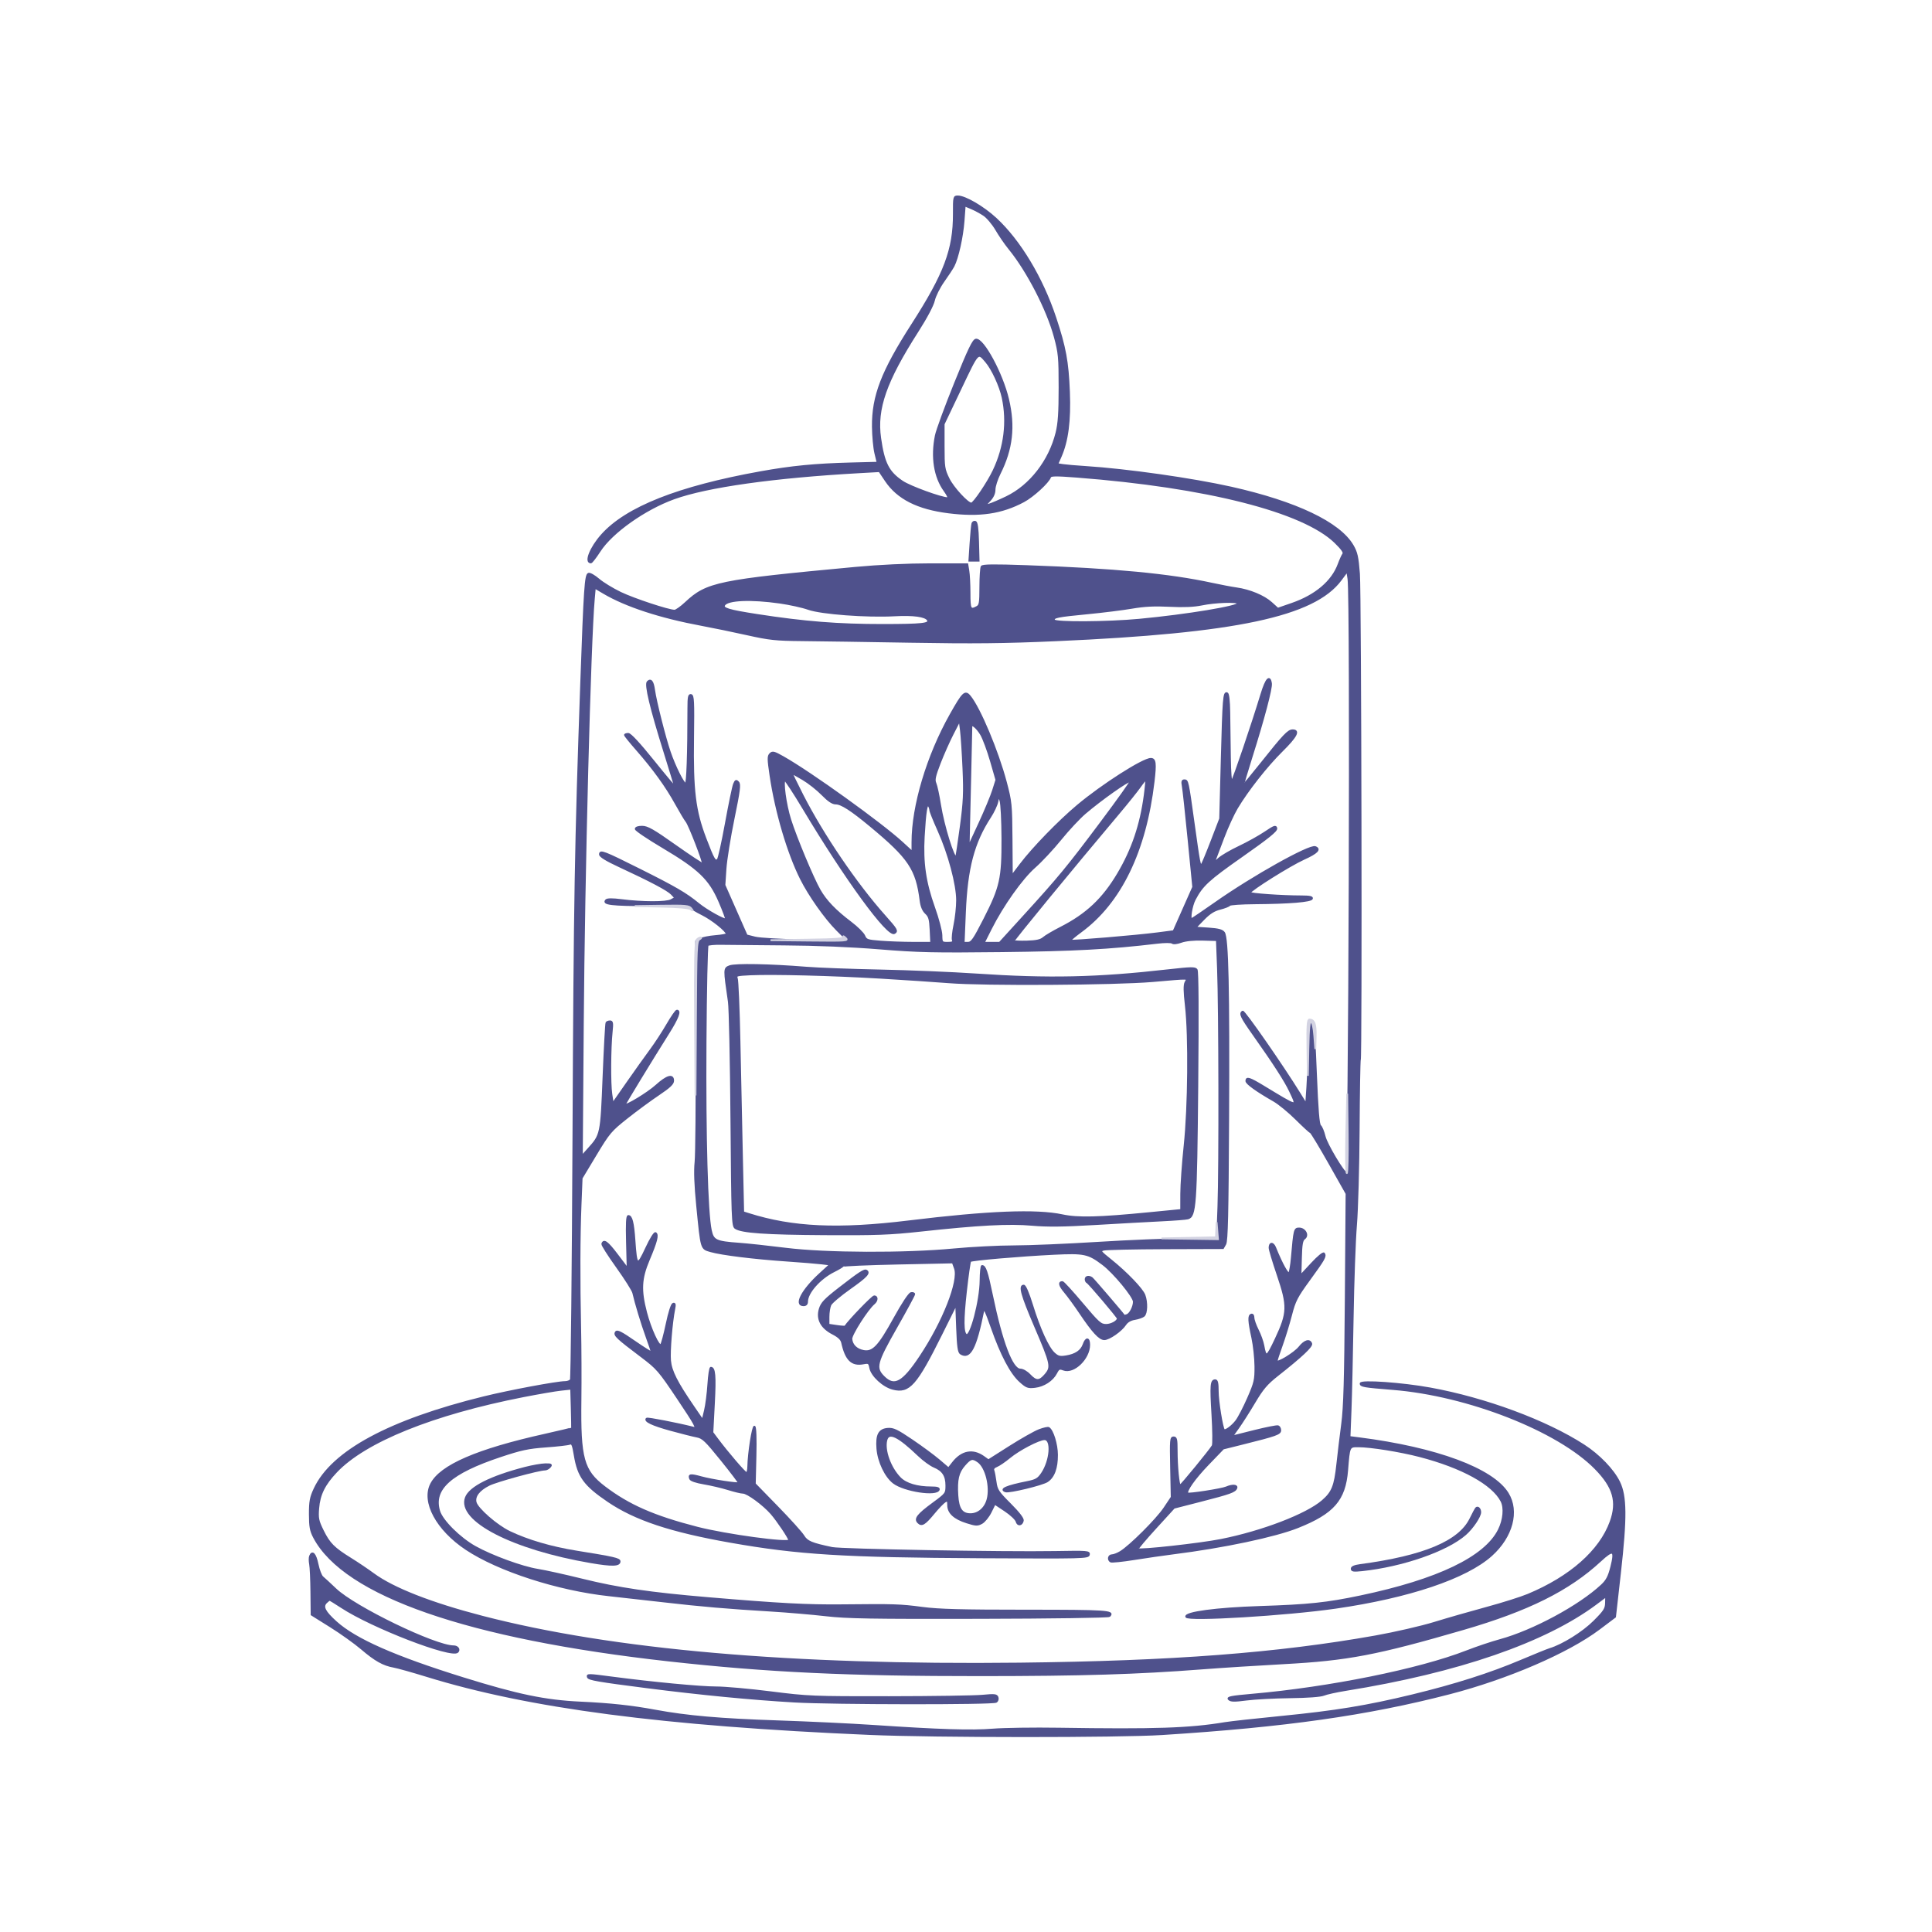 <svg xmlns="http://www.w3.org/2000/svg" width="1082pt" height="1082pt" viewBox="0 0 1082 1082" style="" preserveAspectRatio="xMidYMid meet"><g fill="#4F518CFF" stroke="#4F518CFF"><path d="M 706.473 388.693 C 701.185 406.047 690.849 436.518 689.933 437.450 C 689.355 438.039 688.927 432.908 688.809 423.950 C 688.704 416.003 688.552 404.799 688.472 399.054 C 688.377 392.320 687.926 388.475 687.200 388.233 C 685.378 387.626 685.120 390.836 684.204 425.500 L 683.332 458.500 678.533 471.000 C 675.893 477.875 673.388 483.882 672.968 484.349 C 671.992 485.431 671.609 483.434 668.500 461.000 C 665.225 437.371 665.145 437.000 663.307 437.000 C 662.116 437.000 661.912 437.726 662.393 440.250 C 662.733 442.038 664.189 455.488 665.627 470.141 L 668.242 496.781 662.761 509.141 L 657.280 521.500 648.390 522.664 C 636.650 524.202 599.943 527.276 599.431 526.765 C 599.211 526.544 601.859 524.287 605.316 521.748 C 627.540 505.430 641.480 476.691 646.077 437.712 C 647.294 427.389 646.997 425.000 644.498 425.000 C 640.164 425.000 617.304 439.606 603.463 451.220 C 592.965 460.028 578.625 474.796 571.589 484.045 L 566.679 490.500 566.532 470.000 C 566.392 450.503 566.233 448.931 563.292 437.874 C 558.706 420.631 548.712 396.801 543.228 390.032 C 540.515 386.684 539.363 387.774 532.276 400.392 C 519.361 423.383 511.000 451.396 511.000 471.673 L 511.000 477.201 505.250 471.924 C 493.447 461.092 454.061 432.780 438.660 424.058 C 433.552 421.165 432.639 420.933 431.367 422.204 C 430.095 423.476 430.113 425.008 431.513 434.433 C 434.531 454.761 441.283 477.651 448.530 492.123 C 453.235 501.520 462.244 514.281 468.801 520.838 L 475.149 527.186 451.325 526.711 C 438.020 526.446 425.438 525.714 422.829 525.054 L 418.158 523.872 411.941 509.787 L 405.724 495.702 406.323 486.601 C 406.652 481.595 408.682 468.950 410.833 458.500 C 414.089 442.686 414.524 439.263 413.425 438.088 C 412.300 436.885 411.954 437.034 411.090 439.088 C 410.531 440.415 408.485 450.251 406.541 460.946 C 404.598 471.641 402.556 480.844 402.004 481.396 C 400.471 482.929 399.640 481.511 395.080 469.581 C 389.143 454.048 387.768 442.785 388.177 413.018 C 388.456 392.770 388.293 389.496 387.000 389.242 C 385.770 389.001 385.499 390.349 385.496 396.724 C 385.485 422.305 384.899 439.000 384.014 439.000 C 382.734 439.000 377.882 429.262 375.073 421.054 C 372.353 413.106 367.191 392.670 366.346 386.506 C 365.675 381.611 364.493 380.107 362.715 381.885 C 361.252 383.348 364.407 396.519 372.139 421.232 C 375.363 431.534 378.000 440.242 378.000 440.583 C 378.000 440.924 372.533 434.407 365.852 426.101 C 358.082 416.443 353.036 411.000 351.852 411.000 C 350.833 411.000 350.000 411.284 350.000 411.631 C 350.000 411.978 353.004 415.690 356.675 419.881 C 366.084 430.621 373.077 440.304 378.484 450.079 C 381.045 454.709 383.716 459.174 384.420 459.999 C 385.995 461.848 394.216 483.118 393.595 483.738 C 393.348 483.985 386.411 479.420 378.178 473.593 C 365.842 464.863 362.576 463.000 359.605 463.000 C 357.370 463.000 356.013 463.475 356.034 464.250 C 356.052 464.938 362.894 469.550 371.239 474.500 C 391.495 486.516 397.420 492.210 402.905 504.931 C 405.141 510.118 406.787 514.546 406.562 514.772 C 405.787 515.547 395.685 509.922 391.095 506.161 C 384.170 500.485 378.229 497.021 358.500 487.152 C 337.989 476.893 336.000 476.128 336.000 478.502 C 336.000 479.608 339.491 481.758 346.750 485.123 C 364.456 493.331 373.997 498.375 376.151 500.665 L 378.188 502.829 375.844 504.123 C 373.163 505.604 359.806 505.580 348.000 504.073 C 343.116 503.450 340.154 503.459 339.508 504.100 C 337.248 506.342 342.514 506.970 363.691 506.985 C 377.713 506.994 386.115 507.376 386.514 508.022 C 386.861 508.585 389.925 510.430 393.323 512.124 C 398.891 514.900 407.000 521.387 407.000 523.066 C 407.000 523.429 404.154 523.955 400.676 524.234 C 397.197 524.513 393.339 525.284 392.101 525.946 L 389.850 527.151 390.074 585.325 C 390.197 617.321 389.945 646.794 389.513 650.821 C 388.979 655.796 389.271 663.645 390.425 675.321 C 392.861 699.983 392.618 699.166 398.000 700.727 C 404.077 702.489 422.278 704.738 440.500 705.980 C 448.750 706.542 457.629 707.267 460.231 707.592 L 464.962 708.182 459.311 713.341 C 449.286 722.492 444.800 731.000 450.000 731.000 C 451.349 731.000 452.000 730.333 452.000 728.950 C 452.000 723.948 459.110 715.900 467.000 711.972 C 469.475 710.739 471.725 709.410 472.000 709.017 C 472.275 708.624 486.249 708.015 503.054 707.664 L 533.608 707.026 534.815 710.364 C 537.352 717.380 528.333 740.327 515.413 759.727 C 505.602 774.459 500.906 777.060 494.923 771.077 C 489.920 766.074 490.628 763.294 502.000 743.303 C 507.500 733.634 512.000 725.303 512.000 724.788 C 512.000 724.274 511.213 724.001 510.250 724.181 C 509.182 724.381 505.505 729.932 500.813 738.429 C 492.140 754.137 488.880 757.575 483.597 756.584 C 479.659 755.845 477.085 753.301 476.801 749.864 C 476.603 747.472 485.790 733.079 489.458 730.035 C 491.380 728.440 491.469 726.000 489.606 726.000 C 488.583 726.000 475.434 739.632 473.333 742.870 C 473.201 743.074 471.047 742.934 468.546 742.559 L 464.000 741.877 464.000 737.486 C 464.000 735.070 464.477 732.060 465.061 730.797 C 465.644 729.534 470.591 725.350 476.054 721.500 C 485.224 715.038 487.235 712.881 485.237 711.647 C 484.106 710.948 481.432 712.677 470.333 721.286 C 461.915 727.816 460.100 729.724 459.086 733.107 C 457.395 738.752 459.944 743.581 466.359 746.882 C 469.633 748.567 471.206 750.069 471.607 751.894 C 473.723 761.521 477.039 764.778 483.492 763.567 C 486.521 762.999 486.785 763.174 487.378 766.141 C 488.249 770.496 494.711 776.430 500.061 777.788 C 509.137 780.091 513.065 775.651 527.301 747.000 L 535.500 730.500 536.000 743.788 C 536.388 754.106 536.835 757.291 538.000 758.037 C 543.167 761.346 546.501 755.034 550.696 734.000 C 551.074 732.102 552.206 734.388 555.399 743.500 C 560.733 758.721 566.140 768.990 571.250 773.607 C 574.845 776.855 575.705 777.181 579.539 776.748 C 584.558 776.183 589.422 773.018 591.526 768.950 C 592.850 766.389 593.316 766.170 595.595 767.036 C 601.308 769.208 610.000 760.837 610.000 753.162 C 610.000 749.189 608.224 749.059 606.873 752.934 C 605.605 756.571 602.385 758.755 597.028 759.611 C 593.554 760.167 592.511 759.899 590.313 757.885 C 586.933 754.786 582.126 744.213 577.977 730.750 C 575.934 724.119 574.154 720.000 573.332 720.000 C 570.694 720.000 572.121 725.143 579.626 742.680 C 588.783 764.075 589.100 765.539 585.499 769.818 C 582.166 773.780 580.267 773.819 576.662 770.000 C 575.044 768.286 572.801 767.000 571.430 767.000 C 566.780 767.000 561.040 751.893 555.471 725.000 C 552.813 712.162 551.729 709.000 549.987 709.000 C 549.565 709.000 549.185 712.713 549.142 717.250 C 549.037 728.477 543.607 749.111 541.156 747.596 C 539.249 746.418 539.189 739.242 540.953 723.399 C 541.964 714.311 543.066 706.601 543.401 706.266 C 544.187 705.480 571.299 703.139 590.292 702.217 C 607.291 701.393 609.485 701.861 617.700 708.063 C 623.853 712.709 635.000 726.211 635.000 729.018 C 635.000 731.778 632.959 735.802 631.221 736.469 C 630.392 736.787 629.631 736.924 629.530 736.774 C 628.488 735.222 612.276 716.317 611.514 715.765 C 609.849 714.559 608.000 714.901 608.000 716.417 C 608.000 717.196 608.391 717.983 608.869 718.167 C 609.833 718.536 626.000 737.608 626.000 738.375 C 626.000 739.976 622.360 742.000 619.480 742.000 C 616.393 742.000 615.236 740.970 606.000 730.000 C 600.443 723.400 595.496 718.000 595.007 718.000 C 592.826 718.000 593.310 720.005 596.360 723.605 C 598.175 725.747 602.000 730.987 604.860 735.250 C 612.030 745.934 615.777 750.000 618.454 750.000 C 621.157 750.000 627.941 745.265 630.219 741.789 C 631.285 740.162 633.142 739.076 635.519 738.691 C 637.532 738.364 639.813 737.570 640.589 736.926 C 642.251 735.546 642.443 729.311 640.945 725.315 C 639.666 721.903 630.818 712.704 622.078 705.700 C 616.016 700.842 615.791 700.515 618.078 699.876 C 619.410 699.504 634.997 699.155 652.715 699.100 L 684.930 699.000 686.215 696.750 C 687.217 694.996 687.575 679.737 687.841 627.500 C 688.215 553.938 687.568 525.161 685.476 522.295 C 684.492 520.948 682.334 520.375 676.832 520.000 L 669.500 519.500 674.055 514.814 C 677.372 511.401 679.891 509.805 683.322 508.941 C 685.914 508.288 688.278 507.359 688.576 506.877 C 688.874 506.395 695.279 505.952 702.809 505.894 C 722.345 505.743 734.257 504.757 734.754 503.250 C 735.055 502.338 733.452 501.999 728.833 501.995 C 717.900 501.988 700.000 500.727 700.000 499.964 C 700.000 498.589 722.531 484.454 730.268 480.975 C 737.636 477.663 739.654 475.572 736.611 474.404 C 733.408 473.175 701.584 490.982 680.581 505.756 C 673.936 510.429 667.990 514.449 667.368 514.688 C 666.003 515.213 667.280 507.236 669.120 503.736 C 673.297 495.793 676.673 492.690 695.537 479.461 C 710.169 469.200 715.029 465.281 714.802 463.926 C 714.541 462.362 713.677 462.669 708.500 466.162 C 705.200 468.388 698.675 472.017 694.000 474.226 C 689.325 476.435 684.193 479.426 682.596 480.871 C 680.132 483.101 679.807 483.197 680.451 481.500 C 680.868 480.400 683.001 474.775 685.189 469.000 C 687.378 463.225 690.785 455.800 692.759 452.500 C 698.773 442.449 709.413 428.929 717.923 420.523 C 726.035 412.512 727.870 409.000 723.944 409.000 C 721.494 409.000 719.015 411.615 706.227 427.683 C 700.895 434.383 696.424 439.757 696.291 439.625 C 696.159 439.492 698.307 432.234 701.064 423.495 C 707.715 402.421 712.203 385.427 711.815 382.793 C 711.097 377.922 709.074 380.156 706.473 388.693 M 682.115 542.500 C 682.979 564.998 683.131 654.069 682.342 675.840 L 681.684 694.000 664.092 694.010 C 654.416 694.016 632.325 694.908 615.000 695.992 C 597.675 697.076 576.435 697.971 567.800 697.982 C 559.165 697.992 544.090 698.762 534.300 699.693 C 506.818 702.306 462.523 702.128 440.000 699.313 C 430.375 698.111 418.675 696.851 414.000 696.514 C 400.872 695.567 399.347 694.845 398.091 688.988 C 396.000 679.238 394.812 636.654 395.154 583.699 C 395.344 554.256 395.874 529.791 396.332 529.333 C 396.789 528.875 400.164 528.562 403.832 528.637 C 407.499 528.713 423.325 528.857 439.000 528.958 C 457.207 529.075 476.529 529.877 492.500 531.178 C 514.283 532.953 523.097 533.152 561.000 532.718 C 601.541 532.254 621.404 531.183 647.980 528.025 C 652.314 527.510 655.908 527.509 656.525 528.021 C 657.158 528.546 659.196 528.326 661.545 527.477 C 664.001 526.591 668.532 526.135 673.500 526.275 L 681.500 526.500 682.115 542.500 M 449.696 436.425 C 452.888 438.309 457.733 442.134 460.462 444.925 C 463.926 448.467 466.215 450.000 468.041 450.000 C 471.175 450.000 476.730 453.570 487.500 462.505 C 509.151 480.467 513.333 486.708 515.548 504.371 C 515.958 507.638 516.926 509.954 518.489 511.402 C 520.432 513.203 520.875 514.760 521.159 520.783 L 521.500 528.005 511.500 527.996 C 506.000 527.992 497.815 527.701 493.312 527.351 C 485.709 526.759 485.045 526.527 484.022 524.107 C 483.415 522.673 479.995 519.291 476.420 516.591 C 467.818 510.093 462.534 504.591 459.046 498.500 C 455.232 491.840 445.792 469.231 442.581 459.067 C 439.888 450.542 438.061 436.996 439.606 437.006 C 440.098 437.009 444.741 444.097 449.924 452.756 C 473.758 492.571 497.295 524.790 500.914 522.553 C 502.730 521.431 502.246 520.585 495.390 512.905 C 479.553 495.162 460.792 467.578 449.443 445.350 C 445.975 438.558 443.307 433.000 443.515 433.000 C 443.723 433.000 446.504 434.541 449.696 436.425 M 641.078 445.342 C 638.853 462.056 634.204 475.769 626.154 489.354 C 617.776 503.492 608.546 512.166 594.000 519.570 C 589.875 521.669 585.552 524.218 584.393 525.234 C 582.832 526.601 580.443 527.134 575.178 527.290 C 571.268 527.405 567.941 527.247 567.785 526.939 C 567.534 526.445 600.345 486.501 626.350 455.642 C 631.383 449.670 636.850 442.853 638.500 440.494 C 640.150 438.134 641.659 436.354 641.852 436.538 C 642.046 436.721 641.698 440.683 641.078 445.342 M 616.743 460.523 C 597.838 485.766 593.210 491.380 573.280 513.250 L 559.839 528.000 555.408 528.000 L 550.978 528.000 554.925 520.148 C 561.559 506.956 572.244 491.908 579.507 485.531 C 583.152 482.331 589.657 475.363 593.963 470.046 C 598.269 464.728 604.427 458.132 607.646 455.387 C 616.787 447.594 631.797 437.007 633.243 437.333 C 633.652 437.425 626.227 447.860 616.743 460.523 M 561.377 469.500 C 561.466 492.010 560.375 496.890 551.261 514.746 C 545.430 526.171 544.170 527.993 542.103 527.996 L 539.706 528.000 540.418 510.895 C 541.447 486.143 545.236 471.826 554.534 457.551 C 556.343 454.773 558.159 450.925 558.568 449.000 L 559.312 445.500 560.309 448.500 C 560.857 450.150 561.338 459.600 561.377 469.500 M 520.985 453.744 C 520.993 454.428 523.065 459.582 525.589 465.197 C 531.412 478.154 535.985 495.290 535.994 504.185 C 535.997 507.861 535.334 514.035 534.520 517.905 C 533.706 521.775 533.304 525.629 533.627 526.470 C 534.084 527.661 533.450 528.000 530.765 528.000 C 527.386 528.000 527.315 527.914 527.243 523.750 C 527.202 521.413 525.341 514.392 523.108 508.149 C 518.120 494.205 516.524 483.211 517.352 468.500 C 518.126 454.754 518.988 449.374 520.128 451.173 C 520.591 451.903 520.976 453.060 520.985 453.744 M 539.550 430.500 C 540.147 444.083 539.920 448.991 538.053 462.990 C 536.843 472.059 535.688 479.646 535.485 479.848 C 534.143 481.190 528.341 462.411 526.489 450.731 C 525.637 445.358 524.467 439.924 523.888 438.655 C 523.037 436.786 523.495 434.642 526.294 427.396 C 528.195 422.474 531.480 415.083 533.594 410.973 L 537.437 403.500 538.142 409.000 C 538.530 412.025 539.164 421.700 539.550 430.500 M 549.467 411.367 C 550.794 413.640 553.261 420.287 554.948 426.137 L 558.015 436.774 556.164 442.637 C 555.146 445.862 551.656 454.246 548.407 461.269 L 542.500 474.037 542.649 467.269 C 542.732 463.546 543.079 448.575 543.420 434.000 C 543.762 419.425 544.032 407.177 544.021 406.781 C 543.965 404.867 547.321 407.693 549.467 411.367 "></path></g><g fill="#4F518CFF" stroke="#4F518CFF"><path d="M 534.188 119.750 C 534.249 139.698 529.099 153.404 510.908 181.699 C 493.964 208.056 488.655 221.839 488.835 239.000 C 488.890 244.225 489.512 250.894 490.217 253.819 L 491.500 259.138 476.500 259.525 C 456.426 260.043 443.388 261.311 426.000 264.437 C 379.863 272.732 350.692 284.288 336.991 299.699 C 330.721 306.753 327.448 315.000 330.920 315.000 C 331.361 315.000 333.592 312.107 335.879 308.572 C 342.656 298.092 361.036 285.071 377.420 279.142 C 395.924 272.447 433.307 267.182 481.500 264.485 L 492.500 263.869 496.066 269.184 C 502.742 279.137 513.943 284.802 531.231 286.970 C 548.646 289.153 560.942 287.346 573.230 280.797 C 578.557 277.957 587.139 270.084 588.122 267.134 C 588.464 266.109 591.395 266.077 603.024 266.971 C 675.773 272.566 729.963 286.338 747.818 303.768 C 751.606 307.466 752.936 309.404 752.280 310.268 C 751.765 310.946 750.581 313.570 749.647 316.099 C 746.105 325.697 736.812 333.563 723.619 338.132 L 715.630 340.898 711.946 337.570 C 707.796 333.821 699.851 330.527 692.461 329.490 C 689.732 329.107 683.583 327.944 678.796 326.905 C 654.843 321.706 624.282 318.800 575.010 317.036 C 556.572 316.376 550.336 316.448 549.775 317.329 C 549.366 317.973 549.024 323.097 549.015 328.715 C 549.002 337.782 548.783 339.046 547.066 339.965 C 543.366 341.945 543.000 341.253 542.989 332.250 C 542.983 327.438 542.699 321.813 542.358 319.750 L 541.738 316.000 521.083 316.000 C 508.224 316.000 492.326 316.756 478.964 318.004 C 402.096 325.179 395.912 326.455 384.004 337.593 C 381.413 340.017 378.610 342.000 377.776 342.000 C 374.398 342.000 355.067 335.611 347.540 332.006 C 343.118 329.889 337.577 326.502 335.227 324.480 C 332.876 322.458 330.345 321.037 329.601 321.323 C 327.867 321.988 327.371 329.322 325.501 382.000 C 322.299 472.172 321.743 504.471 321.133 635.500 C 320.785 710.300 320.136 772.063 319.691 772.750 C 319.246 773.438 317.811 774.000 316.502 774.000 C 311.969 774.000 285.434 778.966 271.000 782.516 C 218.015 795.546 185.987 812.854 176.196 833.747 C 173.926 838.592 173.502 840.842 173.512 848.000 C 173.522 854.999 173.943 857.295 175.896 861.000 C 193.010 893.462 262.052 917.431 374.500 929.950 C 429.689 936.095 475.184 938.239 549.500 938.199 C 605.824 938.168 636.963 937.219 673.000 934.433 C 683.725 933.604 704.425 932.282 719.000 931.495 C 754.661 929.568 771.012 926.455 819.500 912.358 C 855.849 901.790 878.582 890.466 896.213 874.142 C 903.552 867.348 904.770 868.024 902.375 877.560 C 901.027 882.925 899.871 885.153 897.075 887.775 C 884.606 899.470 858.586 913.494 840.000 918.537 C 835.325 919.805 826.934 922.626 821.353 924.806 C 794.920 935.129 744.563 945.313 701.211 949.102 C 689.447 950.130 687.153 950.582 688.230 951.658 C 689.278 952.707 691.212 952.746 698.018 951.855 C 702.683 951.244 713.700 950.659 722.500 950.556 C 732.254 950.441 739.614 949.900 741.355 949.169 C 742.925 948.509 748.507 947.278 753.758 946.433 C 816.615 936.318 865.287 919.529 894.000 898.058 L 899.500 893.945 899.424 897.722 C 899.358 901.005 898.478 902.367 892.713 908.118 C 886.511 914.305 875.237 921.334 868.000 923.526 C 866.625 923.943 859.306 926.909 851.735 930.118 C 834.555 937.399 814.907 943.654 791.000 949.454 C 765.593 955.617 747.971 958.506 717.500 961.505 C 703.200 962.912 689.025 964.477 686.000 964.982 C 666.199 968.288 646.924 968.933 593.000 968.095 C 578.975 967.877 562.332 968.117 556.015 968.628 C 543.974 969.603 526.568 969.059 489.000 966.537 C 476.625 965.705 452.550 964.560 435.500 963.992 C 403.233 962.916 384.810 961.308 367.000 958.012 C 353.588 955.530 341.927 954.272 325.000 953.482 C 305.327 952.564 289.968 949.379 259.500 939.900 C 220.946 927.905 198.992 918.209 188.129 908.379 C 181.759 902.614 180.345 899.798 182.660 897.482 C 183.476 896.667 184.355 896.000 184.614 896.000 C 184.874 896.000 187.879 897.835 191.293 900.078 C 208.313 911.261 252.921 928.479 256.250 925.150 C 257.575 923.825 256.298 922.000 254.046 922.000 C 243.646 922.000 198.692 900.241 187.934 890.000 C 184.756 886.975 181.464 883.936 180.617 883.247 C 179.770 882.557 178.520 879.295 177.838 875.997 C 176.649 870.238 174.857 868.325 173.634 871.511 C 173.315 872.342 173.319 874.347 173.644 875.968 C 173.968 877.588 174.293 884.616 174.366 891.586 L 174.500 904.258 185.100 910.884 C 190.931 914.529 198.756 920.118 202.490 923.306 C 210.166 929.859 214.705 932.412 220.500 933.437 C 222.700 933.826 230.966 936.143 238.869 938.585 C 296.173 956.293 371.219 966.136 487.000 971.129 C 523.565 972.705 626.492 972.736 651.000 971.177 C 719.704 966.808 765.672 960.295 811.570 948.428 C 844.144 940.006 878.010 925.414 895.500 912.266 L 904.500 905.500 907.257 881.000 C 910.766 849.820 910.657 837.898 906.787 829.994 C 903.448 823.174 895.555 814.979 887.000 809.451 C 865.855 795.787 831.958 783.225 801.000 777.582 C 785.265 774.713 762.000 773.075 762.000 774.835 C 762.000 776.302 763.858 776.619 780.000 777.905 C 822.028 781.252 872.593 801.081 893.537 822.429 C 903.742 832.830 906.066 841.018 902.007 852.265 C 896.129 868.552 879.456 883.272 855.697 893.149 C 851.739 894.795 841.300 898.087 832.500 900.466 C 823.700 902.845 810.556 906.620 803.291 908.857 C 796.027 911.093 781.177 914.508 770.291 916.445 C 715.466 926.202 656.577 930.698 571.000 931.659 C 443.177 933.094 343.163 924.373 270.106 905.420 C 241.461 897.989 220.176 889.648 209.161 881.540 C 205.913 879.149 200.161 875.275 196.378 872.931 C 186.922 867.072 184.377 864.510 180.807 857.260 C 178.079 851.718 177.784 850.283 178.230 844.721 C 178.853 836.960 181.625 831.334 188.306 824.270 C 204.433 807.218 242.414 791.882 293.071 781.969 C 301.557 780.309 311.057 778.675 314.183 778.340 L 319.866 777.729 320.183 788.615 C 320.357 794.602 320.427 799.648 320.337 799.829 C 320.248 800.011 313.498 801.644 305.337 803.460 C 267.181 811.949 246.790 820.770 241.449 831.099 C 236.286 841.083 244.678 856.649 261.114 867.576 C 279.160 879.572 312.488 890.351 341.069 893.435 C 348.456 894.232 362.375 895.795 372.000 896.909 C 392.361 899.266 407.839 900.595 431.500 902.017 C 440.850 902.579 454.800 903.768 462.500 904.657 C 474.294 906.020 487.842 906.250 548.475 906.112 C 588.800 906.021 620.841 905.559 621.338 905.062 C 624.123 902.277 619.898 902.000 574.649 902.000 C 538.621 902.000 525.806 901.658 516.586 900.448 C 503.982 898.795 501.089 898.703 471.500 899.007 C 452.015 899.207 436.704 898.388 396.500 894.993 C 364.048 892.253 346.281 889.642 326.064 884.643 C 316.404 882.254 305.191 879.776 301.147 879.136 C 292.461 877.760 275.501 871.565 266.148 866.353 C 257.441 861.500 247.591 851.706 245.968 846.286 C 242.248 833.871 252.289 824.871 280.258 815.551 C 291.867 811.683 295.851 810.833 305.758 810.115 C 312.216 809.647 318.218 808.958 319.096 808.584 C 320.417 808.021 320.893 809.129 321.869 815.039 C 323.831 826.916 327.344 831.734 340.596 840.719 C 355.742 850.990 375.597 857.590 409.121 863.499 C 447.215 870.213 472.430 871.767 549.983 872.182 C 607.096 872.487 609.480 872.427 609.824 870.659 C 610.163 868.913 609.186 868.836 590.841 869.159 C 562.590 869.657 471.255 868.016 466.000 866.916 C 454.463 864.501 451.946 863.441 449.944 860.148 C 448.862 858.369 442.298 851.089 435.357 843.970 L 422.736 831.026 423.118 815.263 C 423.349 805.752 423.118 799.302 422.536 799.000 C 421.577 798.503 419.164 813.931 419.055 821.250 C 419.025 823.313 418.589 825.000 418.086 825.000 C 417.218 825.000 407.453 813.631 401.672 805.891 L 398.977 802.281 399.837 785.891 C 400.642 770.549 400.245 766.000 398.101 766.000 C 397.645 766.000 397.010 770.163 396.689 775.250 C 396.368 780.338 395.516 786.940 394.796 789.922 L 393.488 795.344 388.400 787.922 C 378.959 774.151 375.806 767.924 375.266 761.984 C 374.795 756.797 376.116 740.619 377.624 733.116 C 378.145 730.522 377.991 729.836 376.963 730.179 C 376.161 730.446 374.709 734.982 373.348 741.476 C 372.097 747.443 370.672 752.728 370.181 753.219 C 368.940 754.460 364.220 744.151 361.840 735.003 C 358.589 722.502 358.927 716.033 363.380 705.500 C 367.702 695.276 368.651 691.520 367.146 690.590 C 366.532 690.211 364.347 693.716 361.859 699.071 C 356.896 709.753 356.346 709.376 355.334 694.606 C 354.660 684.770 353.708 681.000 351.899 681.000 C 351.066 681.000 350.852 685.077 351.124 695.750 L 351.500 710.500 345.603 702.716 C 340.154 695.522 338.149 694.053 337.292 696.624 C 337.109 697.174 340.805 702.996 345.506 709.562 C 350.207 716.128 354.312 722.625 354.629 724.000 C 356.037 730.110 359.381 741.149 362.073 748.572 C 363.683 753.012 365.000 756.950 365.000 757.323 C 365.000 757.696 360.680 755.009 355.400 751.354 C 347.797 746.090 345.612 744.997 344.899 746.103 C 343.842 747.742 345.451 749.264 359.158 759.601 C 368.138 766.374 369.095 767.480 379.796 783.462 C 389.320 797.687 390.645 800.128 388.559 799.604 C 378.984 797.201 362.634 794.032 362.176 794.491 C 360.803 795.864 365.330 798.009 375.500 800.805 C 381.550 802.468 388.191 804.143 390.257 804.527 C 393.568 805.142 395.207 806.703 404.084 817.702 C 409.623 824.564 413.993 830.340 413.796 830.537 C 413.166 831.167 398.714 828.952 392.723 827.307 C 386.650 825.640 385.597 825.786 386.511 828.168 C 386.859 829.075 389.782 830.078 394.284 830.836 C 398.253 831.504 404.353 832.939 407.839 834.025 C 411.326 835.111 415.057 836.000 416.132 836.000 C 418.586 836.000 427.496 842.523 431.912 847.552 C 435.334 851.449 442.000 861.373 442.000 862.569 C 442.000 864.512 406.556 859.691 390.500 855.565 C 366.275 849.340 352.111 843.133 338.543 832.799 C 326.580 823.688 324.684 816.807 325.102 784.000 C 325.245 772.725 325.171 754.725 324.937 744.000 C 324.355 717.328 324.431 692.368 325.149 674.653 L 325.750 659.805 333.625 646.717 C 341.062 634.356 342.030 633.207 351.036 626.064 C 356.280 621.904 364.265 616.025 368.779 613.000 C 374.982 608.843 376.988 606.951 376.993 605.250 C 377.004 601.539 373.528 602.541 367.523 607.980 C 362.802 612.255 350.000 619.974 350.000 618.545 C 350.000 618.032 364.903 593.569 374.363 578.553 C 379.647 570.166 381.215 566.000 379.088 566.000 C 378.586 566.000 376.160 569.488 373.698 573.750 C 371.236 578.013 367.053 584.425 364.403 588.000 C 361.753 591.575 355.896 599.790 351.387 606.255 L 343.189 618.011 342.387 612.755 C 341.511 607.012 341.627 586.885 342.590 577.750 C 343.093 572.978 342.935 572.000 341.657 572.000 C 340.811 572.000 339.904 572.347 339.642 572.771 C 339.379 573.195 338.633 586.801 337.983 603.007 C 336.678 635.515 336.677 635.523 329.481 643.500 L 325.872 647.500 326.422 573.500 C 327.048 489.359 330.409 359.496 332.588 335.319 L 333.145 329.137 338.151 332.089 C 350.606 339.433 369.827 345.714 393.000 350.013 C 399.325 351.186 410.800 353.554 418.500 355.275 C 430.822 358.029 434.478 358.421 449.000 358.544 C 458.075 358.621 485.525 359.029 510.000 359.452 C 545.118 360.058 562.300 359.876 591.500 358.591 C 692.156 354.160 735.874 344.883 750.855 324.774 L 754.500 319.882 755.176 324.191 C 756.782 334.434 755.726 657.035 754.086 656.981 C 752.496 656.929 742.939 640.909 741.868 636.500 C 741.200 633.750 740.085 631.050 739.390 630.500 C 738.477 629.777 737.817 621.753 737.010 601.569 C 736.397 586.207 735.667 573.270 735.388 572.819 C 733.658 570.020 732.988 573.486 732.888 585.750 C 732.827 593.313 732.489 603.747 732.138 608.938 L 731.500 618.376 727.843 612.438 C 718.496 597.263 696.779 566.019 695.939 566.538 C 694.149 567.644 695.054 569.548 702.092 579.500 C 713.546 595.694 719.844 605.467 722.494 611.160 C 726.786 620.379 727.496 620.512 707.364 608.321 C 699.758 603.716 698.000 603.168 698.000 605.403 C 698.000 606.794 703.876 611.000 713.500 616.498 C 716.250 618.069 721.799 622.624 725.831 626.621 C 729.863 630.617 733.556 634.025 734.038 634.194 C 734.520 634.362 739.233 642.150 744.512 651.500 L 754.109 668.500 753.671 727.000 C 753.328 772.717 752.886 788.122 751.645 797.500 C 750.772 804.100 749.551 814.225 748.933 820.000 C 747.616 832.302 746.206 835.801 740.620 840.624 C 731.721 848.309 707.015 857.793 683.902 862.398 C 672.139 864.741 638.155 868.489 637.213 867.546 C 636.970 867.303 641.435 861.995 647.136 855.750 L 657.500 844.396 672.500 840.547 C 689.084 836.291 691.645 835.367 692.414 833.365 C 693.041 831.729 690.140 831.543 686.797 833.004 C 684.218 834.132 665.738 837.000 665.071 836.376 C 663.837 835.222 668.966 827.928 676.532 820.080 L 685.062 811.231 695.781 808.558 C 714.811 803.812 717.000 803.034 717.000 801.012 C 717.000 799.997 716.447 798.982 715.771 798.757 C 715.095 798.532 709.019 799.732 702.268 801.424 L 689.993 804.500 693.558 799.500 C 695.519 796.750 699.599 790.334 702.624 785.243 C 707.096 777.717 709.470 774.925 715.313 770.320 C 729.005 759.527 734.926 753.971 734.345 752.457 C 733.396 749.983 730.630 750.837 727.701 754.508 C 725.030 757.856 715.000 763.937 715.000 762.208 C 715.000 761.754 716.291 757.809 717.868 753.441 C 719.446 749.074 721.784 741.450 723.065 736.500 C 725.147 728.449 726.220 726.362 733.244 716.708 C 741.749 705.017 742.519 703.649 741.511 702.018 C 741.120 701.385 738.260 703.721 734.590 707.672 L 728.336 714.404 728.591 704.619 C 728.797 696.754 729.181 694.588 730.550 693.587 C 732.920 691.854 730.857 688.000 727.559 688.000 C 724.975 688.000 724.856 688.483 723.450 704.577 C 723.110 708.470 722.473 712.234 722.035 712.943 C 721.303 714.128 717.880 707.959 714.128 698.694 C 712.941 695.763 711.000 695.861 711.000 698.851 C 711.000 699.804 713.056 706.640 715.568 714.042 C 721.478 731.455 721.361 735.205 714.450 749.898 C 709.482 760.460 708.850 760.795 707.546 753.555 C 707.156 751.386 705.748 747.463 704.418 744.838 C 703.088 742.214 702.000 739.114 702.000 737.950 C 702.000 736.693 701.492 736.008 700.750 736.264 C 699.149 736.816 699.278 739.657 701.340 749.218 C 702.255 753.463 703.033 760.663 703.067 765.218 C 703.125 772.805 702.782 774.297 698.985 783.000 C 696.705 788.225 693.732 793.956 692.379 795.737 C 690.058 798.790 686.252 801.586 685.475 800.808 C 684.440 799.774 682.002 784.641 682.001 779.250 C 682.000 774.575 681.649 773.000 680.607 773.000 C 678.210 773.000 677.985 775.663 678.982 792.198 C 679.514 801.036 679.594 808.902 679.160 809.679 C 677.837 812.042 661.543 831.916 660.892 831.960 C 660.047 832.016 659.000 821.168 659.000 812.353 C 659.000 806.017 658.758 805.000 657.250 805.000 C 655.639 804.999 655.527 806.333 655.844 821.750 L 656.188 838.500 652.067 844.667 C 647.851 850.975 632.947 865.841 627.521 869.150 C 625.859 870.164 623.713 870.994 622.750 870.996 C 620.873 871.000 620.345 873.477 622.003 874.502 C 622.555 874.843 628.518 874.240 635.253 873.161 C 641.989 872.083 651.775 870.663 657.000 870.007 C 685.203 866.464 713.966 860.395 726.821 855.274 C 746.739 847.340 753.136 839.989 754.472 823.500 C 755.589 809.710 755.452 809.999 760.829 810.006 C 767.651 810.015 784.090 812.647 795.000 815.477 C 818.777 821.647 835.971 831.093 840.882 840.684 C 842.813 844.456 842.188 851.230 839.392 856.841 C 831.727 872.222 805.301 884.913 762.000 894.008 C 743.021 897.994 732.932 899.055 705.500 899.949 C 681.222 900.740 663.517 903.109 664.335 905.458 C 665.127 907.736 720.321 904.406 748.000 900.411 C 789.145 894.473 821.093 883.713 835.209 871.039 C 846.827 860.608 850.606 846.367 844.413 836.351 C 835.961 822.679 804.477 811.002 761.150 805.468 L 755.800 804.785 756.389 789.642 C 756.712 781.314 757.243 758.075 757.568 738.000 C 757.893 717.925 758.736 694.525 759.441 686.000 C 760.147 677.475 760.821 653.413 760.939 632.529 C 761.058 611.645 761.350 594.242 761.589 593.856 C 762.427 592.500 761.964 332.376 761.104 321.288 C 760.375 311.882 759.803 309.339 757.555 305.504 C 750.099 292.782 725.870 281.235 689.500 273.072 C 667.805 268.203 630.814 262.957 608.000 261.514 C 602.775 261.183 597.069 260.693 595.320 260.424 L 592.141 259.936 593.997 255.718 C 597.857 246.950 599.316 235.676 598.683 219.526 C 598.017 202.553 596.544 194.550 591.019 177.901 C 583.647 155.688 571.155 134.886 557.712 122.440 C 550.717 115.963 540.510 110.000 536.419 110.000 C 534.224 110.000 534.159 110.282 534.188 119.750 M 551.000 120.417 C 552.925 121.698 556.042 125.391 557.926 128.623 C 559.811 131.855 563.082 136.617 565.196 139.203 C 575.442 151.740 586.593 173.355 590.740 188.723 C 593.145 197.631 593.379 200.145 593.380 217.000 C 593.381 231.091 592.974 237.141 591.673 242.387 C 587.770 258.128 576.979 272.015 563.676 278.417 C 559.729 280.317 555.375 282.179 554.000 282.554 L 551.500 283.238 554.250 280.314 C 556.077 278.372 557.000 276.308 557.000 274.167 C 557.000 272.394 558.287 268.368 559.861 265.221 C 566.752 251.439 568.178 238.890 564.588 223.624 C 561.210 209.265 550.612 189.616 546.565 190.212 C 545.014 190.440 542.583 195.502 534.901 214.500 C 529.564 227.700 524.702 240.938 524.098 243.917 C 521.649 255.997 523.412 267.127 528.996 274.836 C 530.826 277.361 531.502 279.000 530.717 279.000 C 527.155 279.000 509.631 272.600 505.390 269.750 C 497.488 264.440 494.965 259.495 492.944 245.355 C 490.601 228.962 496.012 213.492 513.831 185.641 C 518.822 177.842 522.434 171.026 523.062 168.225 C 523.629 165.695 526.029 160.896 528.396 157.562 C 530.763 154.228 533.289 150.383 534.009 149.018 C 536.321 144.636 538.976 132.751 539.644 123.798 L 540.293 115.095 543.896 116.592 C 545.878 117.415 549.075 119.136 551.000 120.417 M 552.194 202.500 C 555.722 206.598 560.141 216.174 561.531 222.730 C 564.422 236.375 562.676 250.448 556.468 263.536 C 553.218 270.388 545.360 282.000 543.973 282.000 C 541.857 282.000 533.734 273.160 531.306 268.214 C 528.686 262.879 528.500 261.672 528.500 250.000 L 528.500 237.500 537.906 217.757 C 548.014 196.544 547.521 197.071 552.194 202.500 M 436.675 337.483 C 442.272 338.279 449.472 339.867 452.675 341.012 C 459.840 343.574 485.396 345.489 501.078 344.639 C 511.492 344.075 518.259 344.993 519.592 347.149 C 521.029 349.475 516.626 349.970 494.390 349.985 C 469.395 350.001 450.578 348.506 424.005 344.392 C 408.008 341.915 404.379 340.815 405.613 338.817 C 407.515 335.740 420.494 335.183 436.675 337.483 M 693.414 337.861 C 694.503 339.623 664.750 344.566 638.000 347.069 C 620.075 348.746 590.823 348.909 590.287 347.335 C 589.700 345.614 592.100 345.122 609.052 343.495 C 617.517 342.682 628.731 341.282 633.972 340.383 C 640.922 339.191 646.612 338.908 655.000 339.335 C 662.856 339.735 668.560 339.496 673.000 338.580 C 680.519 337.028 692.636 336.602 693.414 337.861 "></path></g><g fill="#4F518CFF" stroke="#4F518CFF"><path d="M 408.635 541.133 C 405.467 542.361 405.466 542.386 408.181 561.000 C 408.702 564.575 409.340 594.275 409.597 627.000 C 410.032 682.276 410.190 686.587 411.819 687.730 C 415.187 690.093 428.783 691.044 462.020 691.243 C 490.587 691.414 498.435 691.123 515.500 689.263 C 548.155 685.702 565.068 684.806 578.000 685.953 C 586.585 686.714 595.584 686.613 613.500 685.554 C 626.700 684.773 643.350 683.850 650.500 683.502 C 657.650 683.153 664.278 682.645 665.229 682.373 C 669.512 681.148 669.922 675.430 670.556 608.142 C 670.944 566.885 670.808 544.003 670.168 543.087 C 669.320 541.873 667.090 541.911 654.340 543.355 C 614.248 547.894 587.502 548.479 546.500 545.713 C 533.300 544.823 509.225 543.824 493.000 543.493 C 476.775 543.162 458.100 542.456 451.500 541.923 C 431.089 540.275 411.765 539.919 408.635 541.133 M 493.000 547.567 C 506.475 548.364 523.800 549.518 531.500 550.131 C 551.294 551.708 624.298 551.276 645.454 549.458 C 666.936 547.611 665.308 547.557 663.962 550.072 C 663.143 551.602 663.187 555.065 664.132 563.322 C 666.064 580.197 665.709 619.906 663.433 641.500 C 662.389 651.400 661.527 663.582 661.518 668.572 L 661.500 677.643 643.500 679.406 C 615.244 682.172 603.693 682.457 595.000 680.602 C 580.445 677.496 553.457 678.565 508.908 684.013 C 469.522 688.829 443.880 687.654 419.365 679.911 L 416.230 678.921 415.546 648.210 C 415.171 631.320 414.548 602.200 414.163 583.500 C 413.779 564.800 413.094 548.731 412.641 547.792 C 411.906 546.266 412.708 546.043 420.159 545.699 C 432.874 545.112 465.722 545.954 493.000 547.567 "></path></g><g fill="#4F518CFF" stroke="#4F518CFF"><path d="M 581.994 800.909 C 579.516 801.851 572.101 806.039 565.517 810.217 L 553.545 817.813 550.857 815.898 C 544.832 811.608 538.672 812.772 533.686 819.142 L 531.197 822.323 525.848 817.773 C 522.907 815.270 516.065 810.223 510.645 806.557 C 502.308 800.918 500.233 799.939 497.168 800.196 C 492.312 800.604 490.750 803.591 491.361 811.307 C 491.937 818.578 495.919 826.938 500.456 830.399 C 506.420 834.947 524.615 837.717 525.756 834.250 C 526.044 833.373 524.812 833.000 521.633 833.000 C 513.639 833.000 507.352 831.117 504.042 827.732 C 498.510 822.073 494.966 812.256 496.397 806.554 C 497.649 801.566 502.967 804.084 514.500 815.124 C 517.250 817.756 521.157 820.599 523.183 821.440 C 528.059 823.467 530.001 826.469 529.996 831.973 C 529.992 836.440 529.895 836.571 522.638 841.907 C 513.964 848.285 512.163 850.591 514.235 852.663 C 516.209 854.637 517.836 853.659 523.000 847.396 C 525.475 844.394 528.288 841.486 529.250 840.934 C 530.755 840.070 531.000 840.360 531.000 843.010 C 531.000 847.222 534.474 850.417 541.442 852.613 C 546.545 854.222 547.455 854.259 549.833 852.956 C 551.300 852.151 553.541 849.398 554.813 846.836 L 557.126 842.178 562.932 846.034 C 566.126 848.155 568.992 850.863 569.303 852.051 C 569.950 854.525 572.331 854.209 572.840 851.580 C 573.057 850.463 570.465 847.110 565.712 842.357 C 558.940 835.586 558.181 834.425 557.585 829.932 C 557.224 827.206 556.673 824.312 556.362 823.502 C 556.003 822.564 556.653 821.702 558.148 821.132 C 559.442 820.640 562.681 818.434 565.346 816.231 C 570.694 811.809 581.831 806.000 584.960 806.000 C 589.295 806.000 588.372 818.045 583.485 825.237 C 581.391 828.319 580.177 829.023 575.264 830.006 C 563.709 832.318 559.678 834.059 563.178 835.226 C 565.198 835.899 583.692 831.432 586.499 829.592 C 590.168 827.189 592.004 822.225 591.978 814.782 C 591.957 808.880 589.562 801.079 587.354 799.721 C 586.884 799.433 584.472 799.967 581.994 800.909 M 547.792 818.567 C 552.232 821.677 554.969 832.687 553.063 839.767 C 551.731 844.714 547.922 848.000 543.520 848.000 C 538.686 848.000 536.665 845.100 536.179 837.464 C 535.617 828.643 536.573 824.556 540.153 820.479 C 543.580 816.575 544.588 816.323 547.792 818.567 "></path></g><g fill="#4F518CFF" stroke="#4F518CFF"><path d="M 329.245 939.250 C 329.672 940.548 334.908 941.454 362.000 944.921 C 392.444 948.816 420.754 951.558 445.000 952.960 C 466.522 954.203 555.973 954.303 557.896 953.086 C 558.682 952.587 559.016 951.485 558.661 950.558 C 558.115 949.135 556.984 949.015 550.265 949.661 C 545.994 950.072 522.475 950.429 498.000 950.454 C 455.245 950.498 452.647 950.392 431.763 947.750 C 419.808 946.238 405.996 945.000 401.070 945.000 C 392.270 945.000 365.417 942.457 343.002 939.500 C 329.225 937.683 328.726 937.674 329.245 939.250 "></path></g><g fill="#4F518CFF" stroke="#4F518CFF"><path d="M 294.000 822.052 C 274.891 827.001 263.122 832.920 260.931 838.682 C 256.082 851.435 287.035 867.433 331.073 874.934 C 342.835 876.938 347.000 876.812 347.000 874.455 C 347.000 873.018 343.925 872.313 323.026 868.958 C 308.642 866.648 295.660 862.849 285.360 857.933 C 278.202 854.517 267.288 844.996 266.379 841.375 C 265.525 837.971 268.205 834.435 273.768 831.627 C 278.052 829.465 301.658 823.000 305.268 823.000 C 306.086 823.000 307.315 822.325 308.000 821.500 C 309.071 820.209 308.704 820.008 305.372 820.055 C 303.243 820.085 298.125 820.984 294.000 822.052 "></path></g><g fill="#4F518CFF" stroke="#4F518CFF"><path d="M 826.710 844.624 C 826.396 844.937 824.935 847.657 823.461 850.669 C 817.215 863.436 797.330 871.756 761.750 876.491 C 758.562 876.915 757.000 877.599 757.000 878.570 C 757.000 879.736 758.117 879.899 762.750 879.407 C 785.528 876.987 810.197 868.411 820.674 859.269 C 824.609 855.835 829.000 849.323 829.000 846.919 C 829.000 845.010 827.663 843.670 826.710 844.624 "></path></g><g fill="#4F518CFF" stroke="#4F518CFF"><path d="M 544.578 293.167 C 544.346 293.900 543.868 298.888 543.517 304.250 L 542.879 314.000 545.473 314.000 L 548.068 314.000 547.784 303.331 C 547.586 295.898 547.121 292.537 546.251 292.248 C 545.563 292.020 544.811 292.434 544.578 293.167 "></path></g><g fill="#D3D3E2FF" stroke="#D3D3E2FF"><path d="M 390.112 526.366 C 389.297 527.348 389.055 539.772 389.250 570.616 L 389.522 613.500 389.761 570.300 C 389.982 530.359 390.132 527.022 391.750 526.080 C 392.713 525.519 392.993 525.047 392.372 525.030 C 391.752 525.014 390.735 525.614 390.112 526.366 "></path></g><g fill="#D3D3E2FF" stroke="#D3D3E2FF"><path d="M 732.222 586.750 L 732.444 602.500 732.748 587.175 C 732.977 575.647 733.356 571.951 734.276 572.254 C 735.021 572.500 735.723 575.560 736.070 580.079 L 736.640 587.500 736.820 580.450 C 736.999 573.448 736.087 571.000 733.300 571.000 C 732.279 571.000 732.048 574.380 732.222 586.750 "></path></g><g fill="#D3D3E2FF" stroke="#D3D3E2FF"><path d="M 753.999 634.751 C 753.725 646.989 753.846 657.001 754.269 657.001 C 754.692 657.000 754.917 646.988 754.768 634.750 L 754.498 612.500 753.999 634.751 "></path></g><g fill="#D3D3E2FF" stroke="#D3D3E2FF"><path d="M 472.406 524.730 C 472.937 525.681 468.388 526.025 452.296 526.251 L 431.500 526.543 453.464 526.771 C 474.418 526.989 475.343 526.919 473.573 525.250 C 472.553 524.288 472.028 524.053 472.406 524.730 "></path></g><g fill="#D3D3E2FF" stroke="#D3D3E2FF"><path d="M 681.180 688.724 L 681.000 692.948 665.750 693.252 L 650.500 693.556 666.305 693.778 L 682.110 694.000 681.735 689.250 L 681.360 684.500 681.180 688.724 "></path></g><g fill="#D3D3E2FF" stroke="#D3D3E2FF"><path d="M 370.431 507.749 C 380.239 507.950 385.900 508.475 386.931 509.278 C 388.314 510.355 388.337 510.292 387.128 508.750 C 385.914 507.202 384.007 507.026 370.628 507.221 L 355.500 507.442 370.431 507.749 "></path></g></svg>